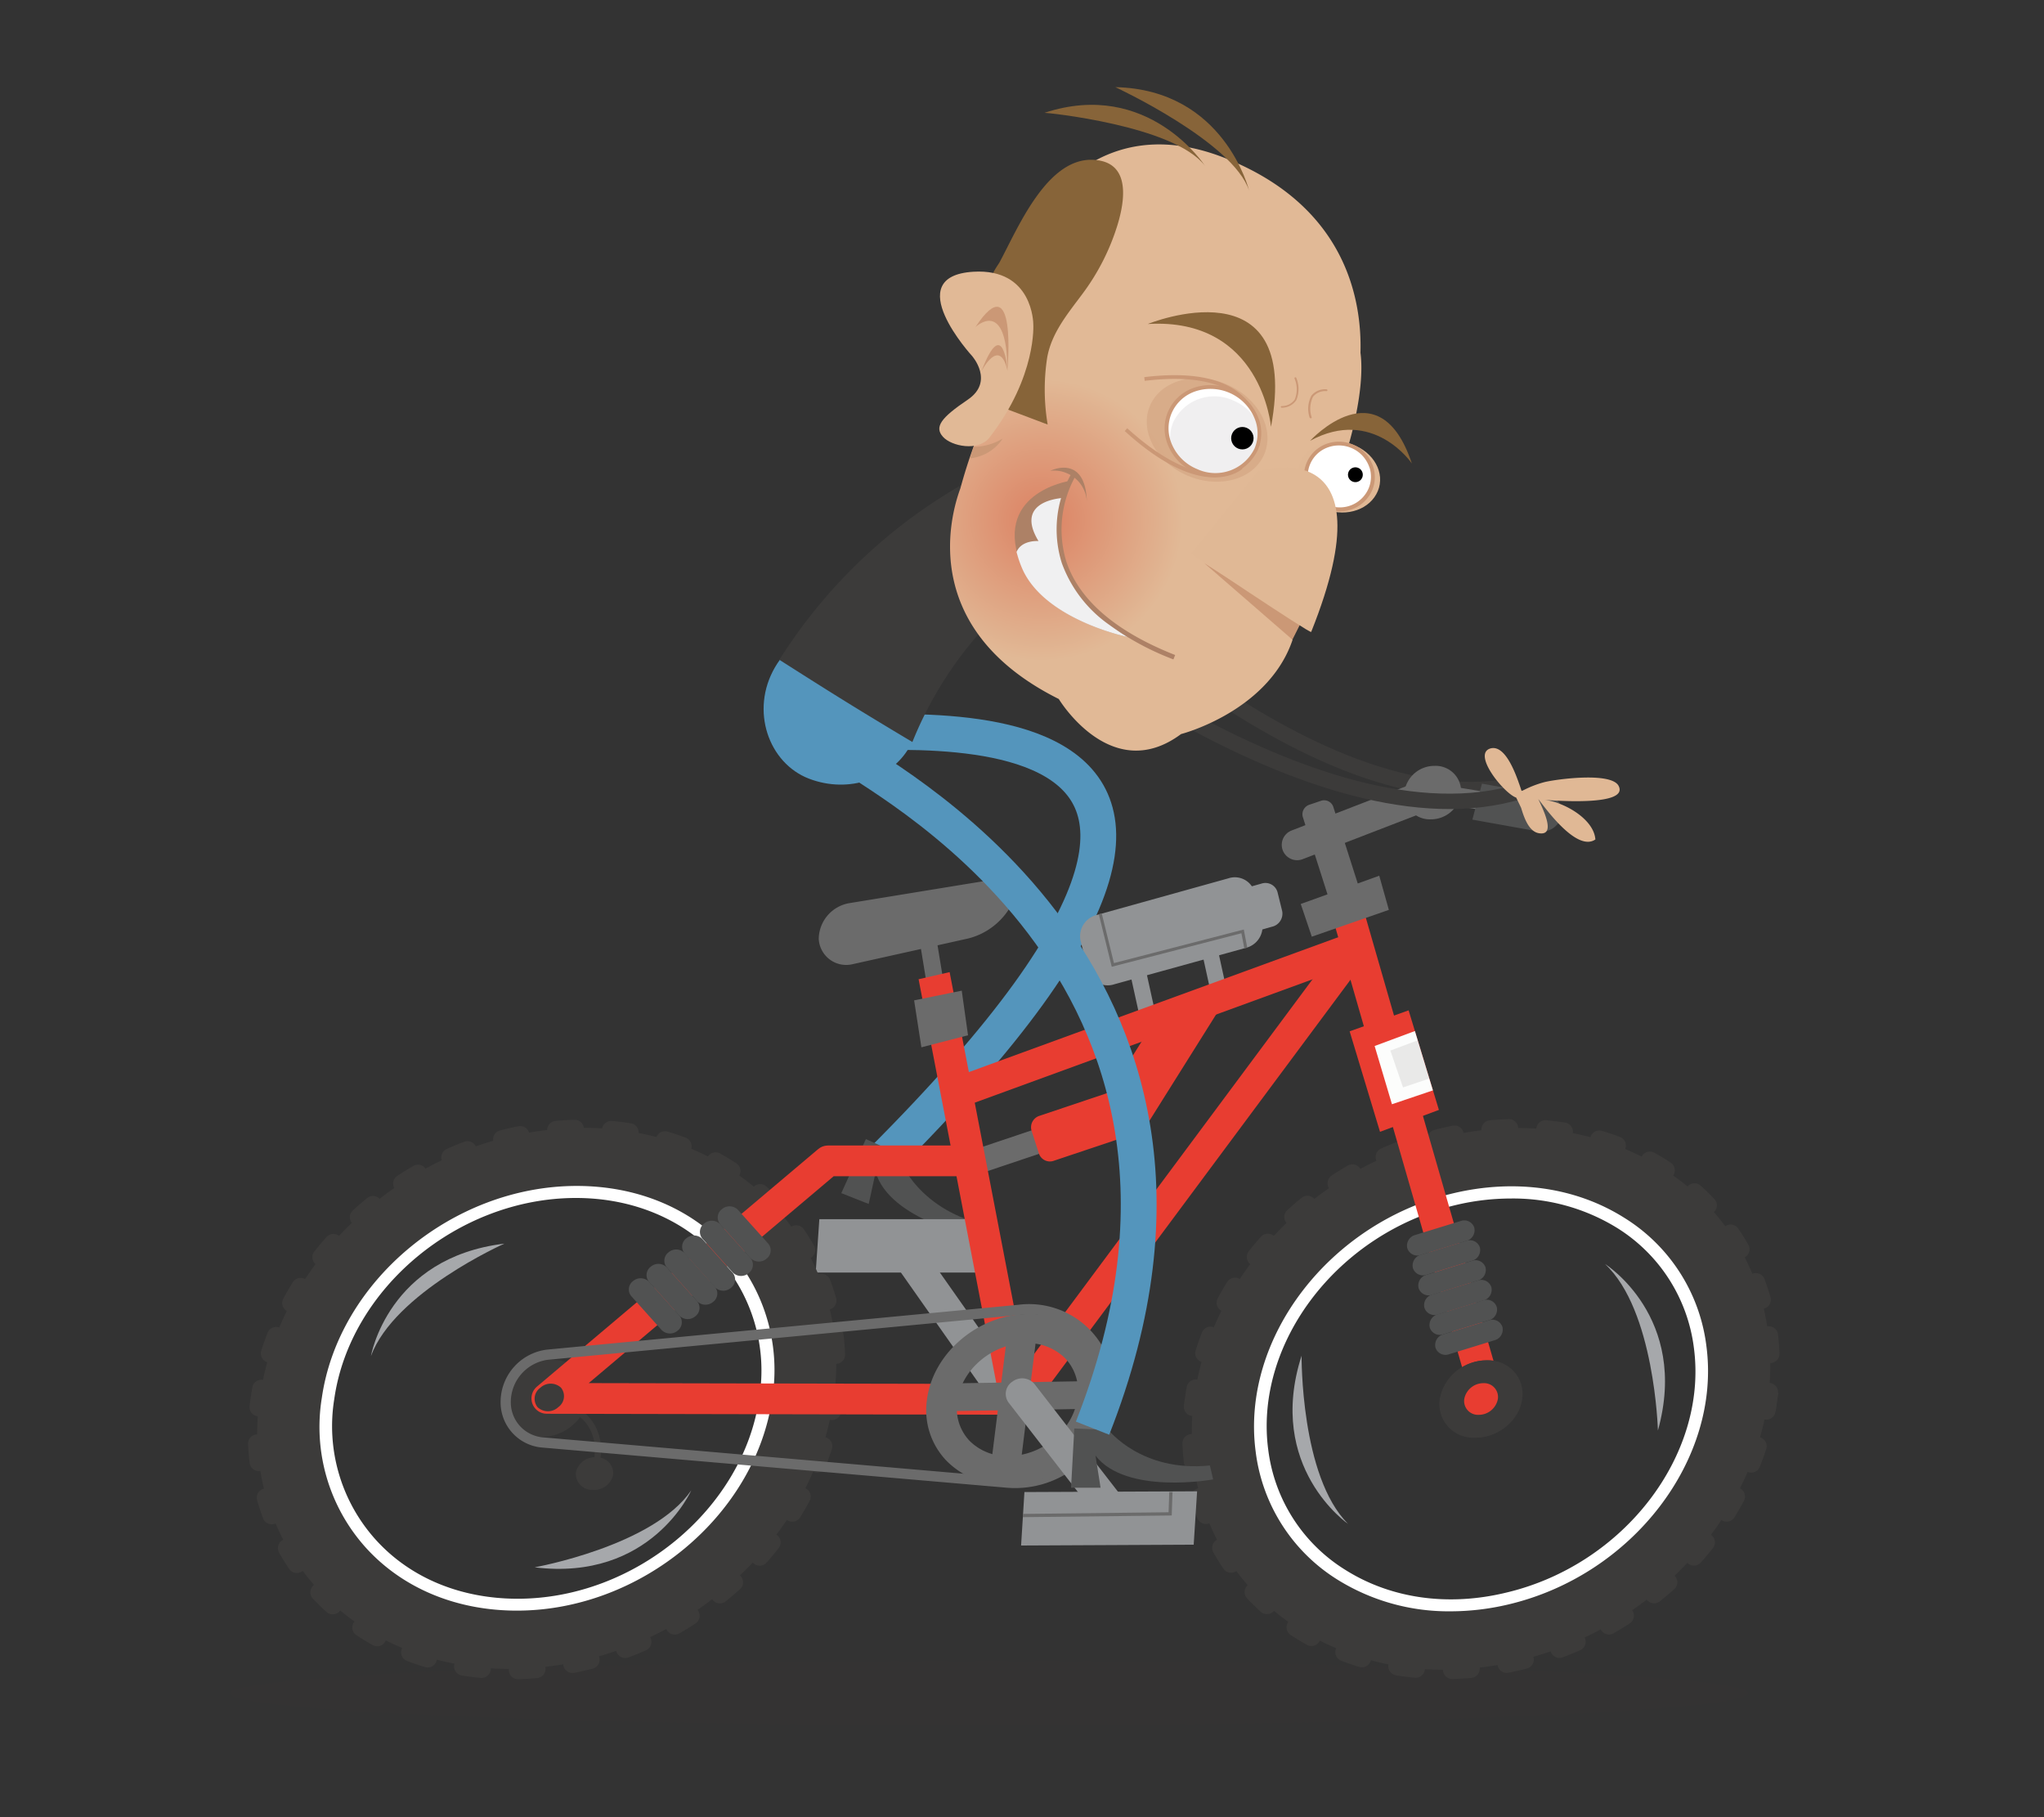 <svg xmlns="http://www.w3.org/2000/svg" xmlns:xlink="http://www.w3.org/1999/xlink" viewBox="0 0 270 240"><rect x="0" y="0" width="270" height="240" fill="#333333" stroke="none"/><defs><style>.cls-1{isolation:isolate;}.cls-11,.cls-12,.cls-14,.cls-16,.cls-17,.cls-18,.cls-19,.cls-2,.cls-20,.cls-21,.cls-22,.cls-23,.cls-4,.cls-6{fill:none;}.cls-2{stroke:#5495bc;stroke-width:4.73px;}.cls-11,.cls-12,.cls-14,.cls-17,.cls-18,.cls-19,.cls-2,.cls-20,.cls-21,.cls-22,.cls-23,.cls-4,.cls-6{stroke-miterlimit:10;}.cls-3{fill:#515252;}.cls-11,.cls-12,.cls-14,.cls-4{stroke:#3c3b3a;}.cls-4{stroke-width:2.03px;}.cls-5{fill:#6b6b6b;}.cls-19,.cls-20,.cls-21,.cls-22,.cls-23,.cls-6{stroke:#6b6b6b;}.cls-6{stroke-width:3.25px;}.cls-7,.cls-9{fill:#3c3b3a;}.cls-7{opacity:0.1;mix-blend-mode:multiply;}.cls-8{fill:#919395;}.cls-10{fill:#fff;}.cls-11,.cls-12,.cls-16,.cls-22,.cls-23{stroke-linecap:round;}.cls-11,.cls-12,.cls-23{stroke-width:2.44px;}.cls-12{stroke-dasharray:2.42 4.83;}.cls-13{fill:#e83d31;}.cls-14{stroke-width:0.81px;}.cls-15{fill:#fcfdfc;}.cls-16,.cls-18{stroke:#e83d31;}.cls-16{stroke-linejoin:round;}.cls-16,.cls-18,.cls-22{stroke-width:4.06px;}.cls-17{stroke:#919395;stroke-width:2.12px;}.cls-19{stroke-width:1.35px;}.cls-20{stroke-width:0.43px;}.cls-21{stroke-width:0.4px;}.cls-24{fill:#5495bc;}.cls-25{fill:#a6a8ab;}.cls-26{fill:url(#radial-gradient);}.cls-27,.cls-28{fill:#cb9876;}.cls-28{opacity:0.4;}.cls-29{fill:#e0b895;}.cls-30{fill:#f0eff0;}.cls-31{fill:#876439;}.cls-32{fill:#e1b996;}.cls-33{fill:#ad8166;}.cls-34{fill:#f0f0f1;}</style><radialGradient id="radial-gradient" cx="-1889.99" cy="1837.23" r="18.62" gradientTransform="translate(2503.02 -1094.2) rotate(18.01)" gradientUnits="userSpaceOnUse"><stop offset="0.01" stop-color="#dc8263"/><stop offset="1" stop-color="#e1b996"/></radialGradient></defs><title>Artboard 29 copy 6</title><g class="cls-1"><g id="Layer_1" data-name="Layer 1"><path class="cls-2" d="M107.75,96.67c.93,1.9,77.47-12,8.65,56.75"/><path class="cls-3" d="M118.48,152.29s2,6.81,10.76,9.25L129,163.4s-11.45-2.23-13.33-8.58l-.92,4.19-3.62-1.43,3.25-7.14Z"/><path class="cls-4" d="M135.44,70.31s36.09,38.62,64.15,33.5"/><path class="cls-5" d="M193,104.68a3.36,3.36,0,0,0-3.5-3.53,4,4,0,0,0-4,3.53,3.36,3.36,0,0,0,3.5,3.53A4,4,0,0,0,193,104.68Z"/><line class="cls-6" x1="148.79" y1="146.8" x2="129.07" y2="153.42"/><path class="cls-7" d="M230.95,223.64c.16-2.35-44.6-4.25-100-4.25s-100.41,1.9-100.57,4.25,44.6,4.25,100,4.25S230.79,226,230.95,223.64Z"/><path class="cls-8" d="M119.72,163.84a2,2,0,0,1,2,.77L134.66,183a2,2,0,0,1-.65,2.74,2.11,2.11,0,0,1-2.88-.43l-12.91-18.36a2,2,0,0,1,.65-2.74A2.29,2.29,0,0,1,119.72,163.84Z"/><polygon class="cls-8" points="108.23 161.02 131.03 161.02 130.54 168.07 107.75 168.07 108.23 161.02"/><path class="cls-9" d="M190.76,220.52a35.57,35.57,0,0,1-19.06-5.32,29.92,29.92,0,0,1-14-21.8c-1.2-9.23,1.59-18.82,7.87-27a44.88,44.88,0,0,1,25.27-16.26c10.37-2.44,20.58-1,28.73,4.17a29.92,29.92,0,0,1,14,21.8c1.2,9.23-1.59,18.82-7.87,27a44.88,44.88,0,0,1-25.27,16.26A42.34,42.34,0,0,1,190.76,220.52Zm9.14-62.88a32.32,32.32,0,0,0-7.39.88c-16.07,3.77-27.6,18.71-25.71,33.29a22.11,22.11,0,0,0,10.32,16.12c6.09,3.83,13.77,4.92,21.63,3.08,16.07-3.77,27.6-18.71,25.71-33.29a22.11,22.11,0,0,0-10.32-16.12A26.59,26.59,0,0,0,199.9,157.65Z"/><path class="cls-10" d="M191.62,212.81a27.77,27.77,0,0,1-14.88-4.14,23.27,23.27,0,0,1-10.88-17c-1.95-14.95,9.8-30.24,26.19-34.09,8.13-1.91,16.12-.76,22.48,3.24a23.27,23.27,0,0,1,10.88,17c1.95,14.95-9.8,30.24-26.19,34.09A33.28,33.28,0,0,1,191.62,212.81Zm7.93-54.52a31.45,31.45,0,0,0-7.19.85c-15.54,3.65-26.68,18.13-24.84,32.28a21.85,21.85,0,0,0,10.21,15.93c6,3.77,13.52,4.85,21.19,3h0c15.54-3.65,26.68-18.13,24.84-32.28a21.85,21.85,0,0,0-10.21-15.93A26.14,26.14,0,0,0,199.55,158.29Z"/><path class="cls-11" d="M233.65,183.86q-.07.6-.15,1.21l-1.22-.08"/><polyline class="cls-11" points="230.17 184.85 228.96 184.77 230.17 184.85"/><path class="cls-11" d="M232.29,185l1.22.08q-.09.6-.19,1.2"/><path class="cls-12" d="M232.15,191a41.52,41.52,0,0,1-13.22,19.18,44.14,44.14,0,0,1-28.08,10.37c-10.17,0-19.21-3.75-25.47-10.55a30.53,30.53,0,0,1-7.6-25.49c1.36-9.48,6.53-18.39,14.57-25.07A44.14,44.14,0,0,1,200.43,149c10.17,0,19.21,3.75,25.47,10.55a30.15,30.15,0,0,1,7.93,21.86"/><path class="cls-11" d="M110.23,183.92q-.07.6-.15,1.21l-1.22-.08"/><polyline class="cls-11" points="106.75 184.91 105.54 184.83 106.75 184.91"/><path class="cls-11" d="M108.87,185.05l1.22.08q-.09.6-.19,1.2"/><path class="cls-12" d="M108.73,191A41.52,41.52,0,0,1,95.51,210.2a44.14,44.14,0,0,1-28.08,10.37c-10.17,0-19.21-3.75-25.47-10.55a30.53,30.53,0,0,1-7.6-25.49c1.36-9.48,6.53-18.39,14.57-25.07A44.15,44.15,0,0,1,77,149.09c10.17,0,19.21,3.75,25.47,10.55a30.15,30.15,0,0,1,7.93,21.86"/><path class="cls-9" d="M67.44,220.42c-10.17,0-19.21-3.75-25.47-10.55a30.53,30.53,0,0,1-7.6-25.49c1.36-9.48,6.53-18.39,14.57-25.07A44.14,44.14,0,0,1,77,148.95c10.17,0,19.21,3.75,25.47,10.55a30.53,30.53,0,0,1,7.6,25.49l-4.54-.3,4.54.3c-1.36,9.48-6.53,18.39-14.57,25.07A44.14,44.14,0,0,1,67.44,220.42Zm9-62.84c-16,0-30.81,12.29-33,27.41a22.74,22.74,0,0,0,5.61,19c4.63,5,11.36,7.8,19,7.8,16,0,30.81-12.29,33-27.41a22.74,22.74,0,0,0-5.61-19C90.77,160.35,84,157.58,76.43,157.58Z"/><path class="cls-10" d="M68.28,212.72c-7.94,0-15-2.91-19.86-8.21a23.81,23.81,0,0,1-5.91-19.88c2.21-15.43,17.31-28,33.67-28,7.94,0,15,2.91,19.86,8.21A23.81,23.81,0,0,1,102,184.74l-.83-.05.83.05C99.74,200.17,84.64,212.72,68.28,212.72Zm7.79-54.5c-15.5,0-29.82,11.9-31.91,26.52a22.39,22.39,0,0,0,5.55,18.7c4.57,5,11.2,7.71,18.67,7.71,15.5,0,29.82-11.9,31.91-26.52a22.39,22.39,0,0,0-5.55-18.7C90.18,161,83.55,158.22,76.08,158.22Z"/><polygon class="cls-13" points="193.85 183.05 175.76 120.28 179.79 119.03 197.88 181.8 193.85 183.05"/><path class="cls-9" d="M76.57,181.08c-1.83-2-5.25-2-7.65,0s-2.86,5.22-1,7.21,5.25,2,7.65,0S78.4,183.07,76.57,181.08Z"/><path class="cls-14" d="M78.27,194.92s3.84-8.18-6.31-10.24"/><path class="cls-9" d="M81,194.77a2.13,2.13,0,0,0-2.19-2.3,2.57,2.57,0,0,0-2.74,2,2.13,2.13,0,0,0,2.19,2.3A2.57,2.57,0,0,0,81,194.77Z"/><path class="cls-9" d="M201,184.77a4.45,4.45,0,0,0-4.68-5.1,6.27,6.27,0,0,0-6.14,5.1,4.45,4.45,0,0,0,4.68,5.1A6.27,6.27,0,0,0,201,184.77Z"/><path class="cls-9" d="M200,181.16c-1.83-2-5.25-2-7.65,0s-2.86,5.22-1,7.21,5.25,2,7.65,0S201.81,183.15,200,181.16Z"/><path class="cls-13" d="M197.86,184.77a1.83,1.83,0,0,0-1.92-2.09,2.57,2.57,0,0,0-2.52,2.09,1.83,1.83,0,0,0,1.92,2.09A2.57,2.57,0,0,0,197.86,184.77Z"/><path class="cls-5" d="M127.66,124l-15.07,3.35a3.63,3.63,0,0,1-4.44-3.34h0a4.85,4.85,0,0,1,4.11-4.74l22.27-3.64h0C134.68,119.47,131.67,123.13,127.66,124Z"/><polygon class="cls-5" points="122.71 131.78 121.11 122 123.3 121.55 124.91 131.34 122.71 131.78"/><polygon class="cls-13" points="132.2 185.76 121.34 129.33 125.44 128.39 136.3 184.82 132.2 185.76"/><polygon class="cls-13" points="182.29 149.48 190.07 146.59 186.07 133.44 178.28 136.21 182.29 149.48"/><polygon class="cls-15" points="181.58 138.15 183.87 145.84 189.28 144.01 186.9 136.17 181.58 138.15"/><polygon class="cls-7" points="187.27 137.4 183.66 138.75 185.33 143.62 188.81 142.44 187.27 137.4"/><polyline class="cls-16" points="179.05 125.11 134.01 185.71 136.3 184.82 72.23 184.69 109.38 153.32 127.95 153.32"/><path class="cls-8" d="M143.73,128.21l-1-4a2.89,2.89,0,0,1,2.16-3.37L162.27,116a2.71,2.71,0,0,1,3.45,1.82l1,4a2.89,2.89,0,0,1-2.16,3.37L147.18,130A2.71,2.71,0,0,1,143.73,128.21Z"/><path class="cls-8" d="M155.24,124.24l-.61-2.47a1.77,1.77,0,0,1,1.33-2.07l10.67-3a1.66,1.66,0,0,1,2.12,1.12l.61,2.47A1.77,1.77,0,0,1,168,122.4l-10.67,3A1.66,1.66,0,0,1,155.24,124.24Z"/><line class="cls-17" x1="149.45" y1="124.38" x2="151.68" y2="134.51"/><line class="cls-17" x1="158.92" y1="121.49" x2="161.14" y2="131.62"/><line class="cls-18" x1="125.53" y1="144.65" x2="179.05" y2="125.11"/><path class="cls-19" d="M66.8,185.19h0a5.31,5.31,0,0,0,4.77,5.31l61.55,5.32a12.35,12.35,0,0,0,13.29-11.41h0A10.52,10.52,0,0,0,134.56,173l-62.26,5.92A6.31,6.31,0,0,0,66.8,185.19Z"/><path class="cls-5" d="M132.93,196.11A10.79,10.79,0,0,1,125,192.9a9.64,9.64,0,0,1-2.56-8c.76-6.15,6.7-11.24,13.24-11.35a10.83,10.83,0,0,1,8.15,3.21,9.64,9.64,0,0,1,2.56,8c-.76,6.15-6.7,11.24-13.24,11.35Zm.41-3.81-.1,1.9.1-1.9c4.46-.07,8.51-3.55,9-7.74a6.21,6.21,0,0,0-1.63-5.16,7,7,0,0,0-5.26-2c-4.46.07-8.51,3.55-9,7.74a6.21,6.21,0,0,0,1.63,5.16A7,7,0,0,0,133.34,192.31Z"/><polygon class="cls-5" points="124.35 186.39 124.54 182.73 143.61 182.41 143.43 186.07 124.35 186.39"/><polygon class="cls-5" points="134.8 193.47 130.93 193.28 133.17 175.33 137.03 175.52 134.8 193.47"/><polygon class="cls-5" points="173.28 123.71 183.46 120.17 182.19 115.66 171.82 119.39 173.28 123.71"/><path class="cls-13" d="M153.16,133.81l-6.56,10.44-9.26,3.11a1.59,1.59,0,0,0-1.09,1.94l1,3.09a1.53,1.53,0,0,0,2,.9l10.5-3.52a3.63,3.63,0,0,0,1.92-1.49l9.67-15.41-1.89-1A24.06,24.06,0,0,1,153.16,133.81Z"/><path class="cls-3" d="M193.74,163.88l-6.05,1.86a1.39,1.39,0,0,1-1.79-.87h0a1.46,1.46,0,0,1,1-1.75l6.05-1.86a1.39,1.39,0,0,1,1.79.87h0A1.46,1.46,0,0,1,193.74,163.88Z"/><path class="cls-3" d="M194.48,166.5l-6.05,1.86a1.39,1.39,0,0,1-1.79-.87h0a1.46,1.46,0,0,1,1-1.75l6.05-1.86a1.39,1.39,0,0,1,1.79.87h0A1.46,1.46,0,0,1,194.48,166.5Z"/><path class="cls-3" d="M195.23,169.12,189.18,171a1.39,1.39,0,0,1-1.79-.87h0a1.46,1.46,0,0,1,1-1.75l6.05-1.86a1.39,1.39,0,0,1,1.79.87h0A1.46,1.46,0,0,1,195.23,169.12Z"/><path class="cls-3" d="M196,171.74l-6.05,1.86a1.39,1.39,0,0,1-1.79-.87h0a1.46,1.46,0,0,1,1-1.75l6.05-1.86A1.39,1.39,0,0,1,197,170h0A1.46,1.46,0,0,1,196,171.74Z"/><path class="cls-3" d="M196.71,174.36l-6.05,1.86a1.39,1.39,0,0,1-1.79-.87h0a1.46,1.46,0,0,1,1-1.75l6.05-1.86a1.39,1.39,0,0,1,1.79.87h0A1.46,1.46,0,0,1,196.71,174.36Z"/><path class="cls-3" d="M197.46,177l-6.05,1.86a1.39,1.39,0,0,1-1.79-.87h0a1.46,1.46,0,0,1,1-1.75l6.05-1.86a1.39,1.39,0,0,1,1.79.87h0A1.46,1.46,0,0,1,197.46,177Z"/><path class="cls-3" d="M99.13,166.15l-4-4.46a1.38,1.38,0,0,1,.24-2h0a1.55,1.55,0,0,1,2.11.1l4,4.46a1.38,1.38,0,0,1-.24,2h0A1.55,1.55,0,0,1,99.13,166.15Z"/><path class="cls-3" d="M96.78,168.05l-4-4.46a1.38,1.38,0,0,1,.24-2h0a1.55,1.55,0,0,1,2.11.1l4,4.46a1.38,1.38,0,0,1-.24,2h0A1.55,1.55,0,0,1,96.78,168.05Z"/><path class="cls-3" d="M94.43,170l-4-4.46a1.38,1.38,0,0,1,.24-2h0a1.55,1.55,0,0,1,2.11.1l4,4.46a1.38,1.38,0,0,1-.24,2h0A1.55,1.55,0,0,1,94.43,170Z"/><path class="cls-3" d="M92.08,171.85l-4-4.46a1.38,1.38,0,0,1,.24-2h0a1.55,1.55,0,0,1,2.11.1l4,4.46a1.38,1.38,0,0,1-.24,2h0A1.55,1.55,0,0,1,92.08,171.85Z"/><path class="cls-3" d="M89.73,173.75l-4-4.46a1.38,1.38,0,0,1,.24-2h0a1.55,1.55,0,0,1,2.11.1l4,4.46a1.38,1.38,0,0,1-.24,2h0A1.55,1.55,0,0,1,89.73,173.75Z"/><path class="cls-3" d="M87.39,175.65l-4-4.46a1.38,1.38,0,0,1,.24-2h0a1.55,1.55,0,0,1,2.11.1l4,4.46a1.38,1.38,0,0,1-.24,2h0A1.55,1.55,0,0,1,87.39,175.65Z"/><polygon class="cls-5" points="120.75 132.12 127.04 130.84 127.87 136.73 121.71 138.32 120.75 132.12"/><path class="cls-8" d="M149.08,203.68A2,2,0,0,1,147,203l-13.78-17.77a1.93,1.93,0,0,1,.52-2.76,2.13,2.13,0,0,1,2.9.31l13.78,17.77a1.93,1.93,0,0,1-.52,2.76A2.3,2.3,0,0,1,149.08,203.68Z"/><polygon class="cls-8" points="157.68 204.01 134.88 204.12 135.32 197.06 158.13 196.96 157.68 204.01"/><polyline class="cls-20" points="135.11 200.16 154.57 199.94 154.67 197.06"/><polyline class="cls-21" points="145.34 120.69 147 127.44 164.14 123.01 164.56 125.21"/><path class="cls-9" d="M74.11,183.28a2,2,0,0,0-2.73,0,1.78,1.78,0,0,0-.37,2.57,2,2,0,0,0,2.73,0A1.78,1.78,0,0,0,74.11,183.28Z"/><path class="cls-5" d="M175.86,119.7l-3.77-11.81a1.33,1.33,0,0,1,.91-1.62l1.45-.49a1.28,1.28,0,0,1,1.66.75l3.77,11.81Z"/><line class="cls-22" x1="171.34" y1="111.58" x2="189.21" y2="104.68"/><line class="cls-23" x1="189.21" y1="104.68" x2="200.12" y2="106.47"/><path class="cls-3" d="M203.14,109.8l-8.65-1.55,1.27-4.75,8.65,1.55a2.25,2.25,0,0,1,1.85,2.82h0A2.76,2.76,0,0,1,203.14,109.8Z"/><path class="cls-24" d="M120.11,98.7c-2.32,4.06-7.93,6.18-13.25,4.14s-7.81-9-4.49-14.71,10.29-6.7,14.63-3S122.43,94.64,120.11,98.7Z"/><path class="cls-9" d="M133.2,60.89a69.39,69.39,0,0,0-30.25,26.25c7,4.46,10.48,6.63,17.57,10.86a50.14,50.14,0,0,1,18.25-22.69C136.38,69.62,135.26,66.73,133.2,60.89Z"/><path class="cls-3" d="M146.43,188.86s4.35,5.61,13.39,4.69l.43,1.84s-11.48,2.1-15.54-3.14l.67,4.24h-3.9l.43-7.83Z"/><path class="cls-2" d="M112.32,99.62c.93,1.9,56.12,27.82,32,89"/><path class="cls-25" d="M49,179.1s2.24-13,17.63-14.85C66.63,164.24,52.07,170.73,49,179.1Z"/><path class="cls-25" d="M91.32,196.82S86,208.9,70.62,207C70.62,207,86.31,204.19,91.32,196.82Z"/><path class="cls-25" d="M212,166.93s11.18,7,7,22C219,188.88,218.57,173,212,166.93Z"/><path class="cls-25" d="M178.08,201.27s-10.89-7.46-6.15-22.22C171.94,179.06,171.76,195,178.08,201.27Z"/><path class="cls-4" d="M133.22,79.06S173.77,113,201,104.46"/><path class="cls-26" d="M170.52,85.11l0,0c.08-.2.15-.4.22-.6l-1.34-1.83c0-.06,0-.12,0-.19-.45-4.18.24-8.38-.2-12.54a6,6,0,0,1,4.74-6.82,5.73,5.73,0,0,1,2.33.08,7.18,7.18,0,0,0,1.74-4s2.37-7.53,1.7-12.62c.2-7-1.92-19.23-17.58-25.59-22.79-9.26-30.41,17.89-30.41,17.89l.43,12-3.89-6.47,2.71,8.85a69.89,69.89,0,0,0-4.11,11.23c-1.38,3.73-5.46,18.61,13,27.82,0,0,6.92,11.49,16.15,4.63,0,0,11-2.82,14.5-11.81Z"/><polygon class="cls-27" points="171.76 82.41 159.06 74.36 170.72 84.48 171.76 82.41"/><ellipse class="cls-28" cx="159.45" cy="56.8" rx="6.56" ry="8.2" transform="translate(45.04 181.53) rotate(-67.08)"/><path class="cls-29" d="M182,64.86c-1,2.38-4,3.47-6.88,2.44s-4.34-3.8-3.38-6.17,4-3.47,6.87-2.44S183,62.48,182,64.86Z"/><ellipse class="cls-10" cx="176.93" cy="62.92" rx="4.32" ry="4.44" transform="translate(54.62 205.41) rotate(-68.94)"/><path class="cls-27" d="M172.46,64.2A4.49,4.49,0,0,1,175,58.71a4.76,4.76,0,0,1,6.39,2.93,4.46,4.46,0,0,1-.09,3,4.64,4.64,0,0,1-6,2.58A4.7,4.7,0,0,1,172.46,64.2Zm8.45-2.41a4.26,4.26,0,0,0-5.72-2.62,4,4,0,0,0-2.26,4.88,4.2,4.2,0,0,0,2.52,2.67,4.14,4.14,0,0,0,5.37-2.3A4,4,0,0,0,180.92,61.79Z"/><path class="cls-27" d="M151.21,50.3l-.06-.49c6.36-.77,10.83.17,13.3,2.79a7.74,7.74,0,0,1,1.92,6.3l-.49-.09a7.37,7.37,0,0,0-1.8-5.87C161.73,50.44,157.4,49.55,151.21,50.3Z"/><path class="cls-27" d="M128.62,59a7.36,7.36,0,0,0,3.83-1.08,5.83,5.83,0,0,1-4.31,2.61Z"/><ellipse class="cls-10" cx="160.22" cy="56.9" rx="5.72" ry="6.2" transform="translate(45.42 182.32) rotate(-67.08)"/><path class="cls-30" d="M158,62.17a6.45,6.45,0,0,1-3.3-3.08,5.38,5.38,0,0,1,.28-3.33,6,6,0,0,1,7.94-2.86,6.45,6.45,0,0,1,3.3,3.08,5.38,5.38,0,0,1-.28,3.33A6,6,0,0,1,158,62.17Z"/><path class="cls-27" d="M154.11,58.32h0a5.64,5.64,0,0,1,.17-3.93,5.72,5.72,0,0,1,3.39-3.16,6.8,6.8,0,0,1,8.66,4.25,5.64,5.64,0,0,1-.17,3.93,6.23,6.23,0,0,1-8.27,3A6.61,6.61,0,0,1,154.11,58.32Zm11.75-2.69a6.3,6.3,0,0,0-8-3.93,5.23,5.23,0,0,0-3.1,2.88,5.15,5.15,0,0,0-.15,3.59h0a6.12,6.12,0,0,0,3.5,3.77,5.74,5.74,0,0,0,7.61-2.72A5.15,5.15,0,0,0,165.86,55.63Z"/><circle cx="164.12" cy="57.88" r="1.48" transform="translate(49.01 188.4) rotate(-68.02)"/><circle cx="179.05" cy="62.7" r="0.98" transform="translate(53.93 205.31) rotate(-68.04)"/><path class="cls-29" d="M166.2,62.22s17.77-5.62,7,21.24c-.11.27-15.89-10.34-15.89-10.34"/><path class="cls-31" d="M151.62,42.79S172,34.46,167.89,56.37C167.89,56.37,166.66,41.9,151.62,42.79Z"/><path class="cls-31" d="M173.05,58.22s9.14-10,13.45,3C186.5,61.2,181.39,53.68,173.05,58.22Z"/><path class="cls-31" d="M131.79,53.58l6.6,2.49a27.74,27.74,0,0,1-.07-8.8c.56-3.26,2.68-5.79,4.6-8.37a29.84,29.84,0,0,0,4.69-9.17c.94-3.09,1.76-8-2.65-8.57-6.5-.91-10.5,9-12.94,13.51-.11.2-1,1.43-.87,1.69C131.15,36.37,131.79,53.58,131.79,53.58Z"/><path class="cls-32" d="M136.49,42.79s0-7.38-7.92-6.9c-9.81.6-.17,11.12-.17,11.12s3,3.37-.57,5.78-4.41,3.6-3.29,4.88,4.72,2,6.17.11C137,49.65,136.49,42.79,136.49,42.79Z"/><path class="cls-27" d="M133.07,48.9s1.34-14.13-4.22-5.7C128.85,43.2,133.05,39.17,133.07,48.9Z"/><path class="cls-27" d="M133.09,49s-.51-7.73-3.46.07C129.64,49,132.06,44.34,133.09,49Z"/><path class="cls-27" d="M148.57,56.93l.33-.37c5.3,4.81,9.07,5.9,11.3,6a5.25,5.25,0,0,0,3.57-1l.34.36C163.92,62.07,159,66.44,148.57,56.93Z"/><path class="cls-27" d="M169.19,53.76v0a.12.12,0,0,1,.11-.13,2.07,2.07,0,0,0,1.72-.85A3.58,3.58,0,0,0,171,50a.12.12,0,0,1,.07-.16.12.12,0,0,1,.16.07,3.75,3.75,0,0,1,0,2.94,2.29,2.29,0,0,1-1.91,1A.12.12,0,0,1,169.19,53.76Z"/><path class="cls-27" d="M173,55.18a3.73,3.73,0,0,1,.23-2.93,2.29,2.29,0,0,1,2-.83.12.12,0,0,1,0,.24,2.07,2.07,0,0,0-1.78.73,3.57,3.57,0,0,0-.19,2.71h0a.12.12,0,0,1-.23.07Z"/><path class="cls-33" d="M141.23,63.53s-10.51,1.61-6.13,11.62c3,6.76,13.94,9,13.94,9S135.83,76.78,141.23,63.53Z"/><path class="cls-34" d="M149,84.14s-11.72-6.53-8.57-18.38c-1.37.11-6.19.85-3.25,5.7,0,0-2.23-.18-2.9,1.44a14.52,14.52,0,0,0,.77,2.25C138.06,81.91,149,84.14,149,84.14Z"/><path class="cls-33" d="M138.73,62.18s4.64-2.32,4.84,4.08A4.35,4.35,0,0,0,138.73,62.18Z"/><path class="cls-33" d="M146.51,82.51a17.07,17.07,0,0,1-6.25-8.14,14.84,14.84,0,0,1,1.2-11.7L142,63a14.46,14.46,0,0,0-1.14,11.18c1.71,5.09,6.54,9.24,14.37,12.33l-.23.58A36.09,36.09,0,0,1,146.51,82.51Z"/><path class="cls-29" d="M200.28,105.34c-1.58-.51-6-5.91-3.29-6.52,2.1-.4,3.51,4.2,4,5.64l.2-.07A13.73,13.73,0,0,1,204,103.3c1.51-.38,9-1.41,9.84.56,1.2,2.61-8.33,1.89-9.87,1.78,2.5.24,6.57,2.47,6.77,5.23-2.36,1.63-6.3-3.7-7.54-5.34.52,1.15,2.52,5,0,4.5-1.32-.28-1.93-2.22-2.27-3.34"/><path class="cls-31" d="M159.17,21.9s-7.47-11.53-21.2-7C138,14.85,155.06,16.53,159.17,21.9Z"/><path class="cls-31" d="M165,25.18s-3.23-13.36-17.67-13.67C147.34,11.51,162.91,18.75,165,25.18Z"/></g></g></svg>